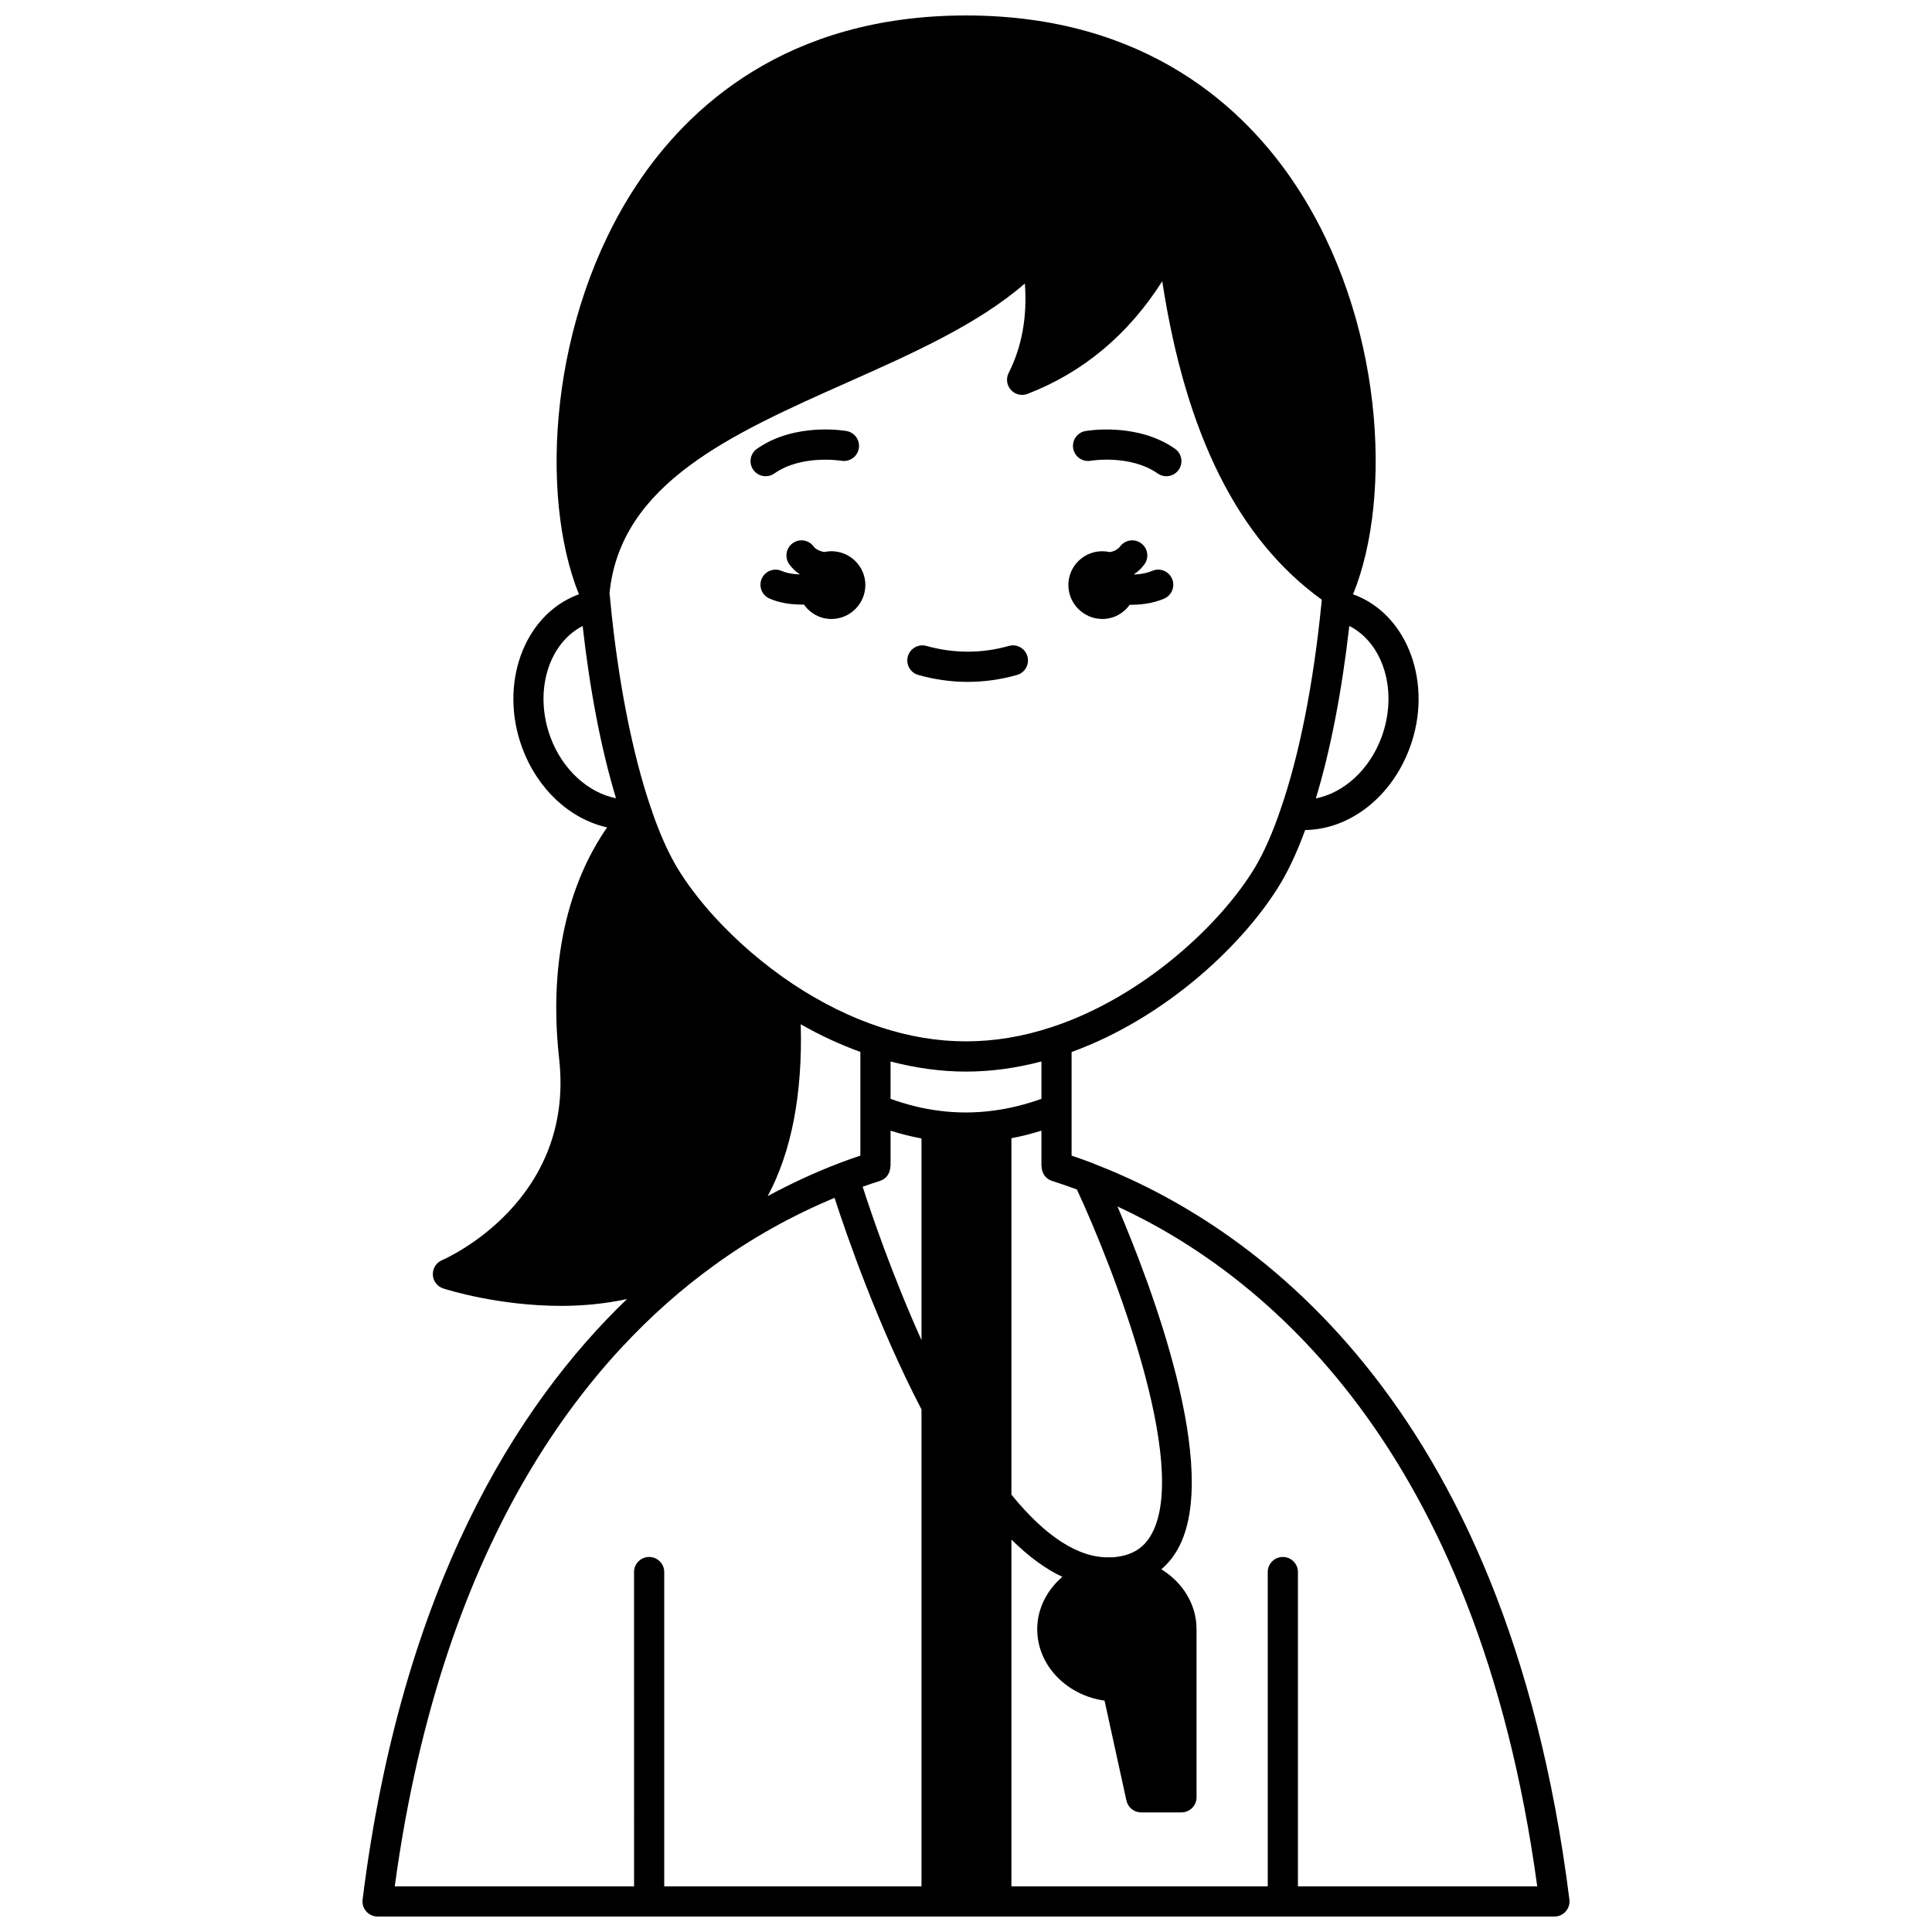 <?xml version="1.0" encoding="UTF-8"?>
<!-- Uploaded to: SVG Repo, www.svgrepo.com, Generator: SVG Repo Mixer Tools -->
<svg width="800px" height="800px" version="1.1" viewBox="144 144 512 512" xmlns="http://www.w3.org/2000/svg">
 <defs>
  <clipPath id="a">
   <path d="m240 148.09h320v503.81h-320z"/>
  </clipPath>
 </defs>
 <path d="m364.33 290.08c-0.652 0-1.289 0.074-1.898 0.207-0.73-0.117-1.539-0.371-2.301-0.938-0.02-0.012-0.211-0.145-0.52-0.551-1.324-1.758-3.824-2.129-5.598-0.801-1.766 1.324-2.125 3.832-0.801 5.598 0.785 1.047 1.66 1.883 2.359 2.32 0.109 0.078 0.219 0.121 0.328 0.195-0.008 0.027-0.016 0.055-0.027 0.09-0.098-0.004-0.172 0.008-0.27 0.004-1.707-0.066-3.285-0.387-4.457-0.902-2.016-0.891-4.379 0.02-5.273 2.043-0.891 2.019 0.023 4.383 2.043 5.269 2.652 1.172 5.477 1.504 7.328 1.574 0.5 0.023 1 0.039 1.504 0.039 0.102 0 0.195-0.012 0.297-0.016 1.625 2.301 4.266 3.824 7.285 3.824 4.957 0 8.996-4.039 8.996-8.996 0-4.961-4.039-8.961-8.996-8.961z"/>
 <path d="m431.65 258.23c-2.172 0.383-3.613 2.449-3.238 4.621 0.379 2.176 2.441 3.629 4.617 3.254 0.102-0.023 10.516-1.727 17.766 3.371 0.699 0.492 1.5 0.727 2.297 0.727 1.254 0 2.5-0.59 3.273-1.699 1.273-1.809 0.836-4.301-0.973-5.57-10-7.031-23.184-4.801-23.742-4.703z"/>
 <path d="m349.2 269.48c7.219-5.07 17.578-3.402 17.766-3.371 2.18 0.363 4.242-1.074 4.625-3.246 0.383-2.176-1.066-4.25-3.242-4.633-0.559-0.105-13.746-2.332-23.746 4.707-1.809 1.266-2.242 3.762-0.973 5.57 0.781 1.109 2.016 1.699 3.273 1.699 0.797 0 1.602-0.234 2.297-0.727z"/>
 <path d="m411.34 315.18c-7.09 2.019-14.559 2.035-21.816 0-2.121-0.598-4.332 0.641-4.93 2.762-0.602 2.129 0.641 4.336 2.762 4.93 4.312 1.215 8.711 1.832 13.078 1.832 4.41 0 8.816-0.617 13.086-1.832 2.125-0.605 3.356-2.816 2.75-4.938-0.598-2.129-2.805-3.359-4.93-2.754z"/>
 <g clip-path="url(#a)">
  <path d="m433.94 452.43c-0.059-0.027-0.105-0.078-0.168-0.105-1.996-0.766-3.914-1.434-5.789-2.07v-12.211-0.008-15.238c25.191-9.164 45.859-28.816 55.414-44.742 2.324-3.894 4.492-8.656 6.481-14.086 11.809-0.156 22.914-8.727 27.742-21.844 6.141-16.699-0.332-34.824-14.379-40.379-0.215-0.09-0.453-0.152-0.676-0.23 10.641-26.066 8.02-73.133-15-108.16-13.559-20.652-39.766-45.258-87.566-45.258-47.613 0-73.754 24.438-87.301 44.941-23.109 34.98-25.855 82.223-15.273 108.47-0.203 0.074-0.43 0.133-0.621 0.211-14.102 5.582-20.578 23.707-14.434 40.406 4.102 11.148 12.762 18.953 22.52 21.145-6.836 9.773-16.254 29.504-12.707 61.359 4.168 37.613-29.633 52.719-31.07 53.344-1.527 0.664-2.488 2.199-2.406 3.863 0.078 1.664 1.176 3.098 2.754 3.613 0.988 0.32 14.59 4.621 31.277 4.621 5.586 0 11.512-0.531 17.426-1.809-29.113 27.973-59.727 76.367-70.07 159.14-0.145 1.141 0.211 2.281 0.973 3.144 0.75 0.863 1.844 1.355 2.992 1.355h311.88c1.148 0 2.238-0.492 3-1.352 0.754-0.859 1.113-2.004 0.969-3.144-16.777-133.91-86.047-179.63-125.97-194.98zm5.547 104.22c-0.375 0.047-0.75 0.082-1.488 0.051-8.078 0.215-16.867-5.406-25.965-16.609v-94.453c2.672-0.504 5.328-1.18 7.957-2.008v9.5h0.055c0 1.695 1.031 3.269 2.731 3.812 2.102 0.668 4.328 1.441 6.613 2.281 9.543 20.504 30.016 73.035 19.754 91.402-2.016 3.609-5.062 5.523-9.656 6.023zm-83.281-141.21c5.227 2.992 10.512 5.41 15.801 7.328v15.258 0.004 12.215c-1.875 0.633-3.793 1.305-5.793 2.07-6.41 2.469-12.672 5.375-18.758 8.66 6.312-11.812 9.246-27.043 8.75-45.535zm63.785 19.762c-4.102 1.473-8.289 2.527-12.496 3.094-4.984 0.68-9.949 0.695-14.793 0.035-4.199-0.527-8.457-1.598-12.695-3.125v-9.902c6.703 1.75 13.41 2.68 19.992 2.68s13.285-0.926 19.992-2.684zm-42.773 21.742c1.699-0.539 2.727-2.113 2.731-3.812h0.059v-9.488c2.734 0.867 5.473 1.559 8.195 2.055v53.445c-7.816-17.383-13.344-33.672-15.59-40.645 1.574-0.559 3.121-1.082 4.606-1.555zm45.52-40.758c-15.281 5.043-30.188 5.043-45.488 0-7.758-2.539-15.559-6.391-23.176-11.445-7.613-5.074-14.848-11.297-20.926-17.988-3.856-4.258-7.211-8.691-9.688-12.801-2.394-4.016-4.621-9.027-6.648-14.891-0.051-0.363-0.207-0.699-0.355-1.035-4.84-14.191-8.617-33.328-10.648-54.027l-0.273-2.875c2.934-29.02 32.164-42.043 63.113-55.816 17.012-7.57 34.523-15.363 46.949-26.176 0.66 8.812-0.781 16.762-4.297 23.711-0.746 1.477-0.508 3.262 0.605 4.492 1.113 1.227 2.859 1.641 4.406 1.047 14.746-5.703 26.715-15.723 35.695-29.852 6.262 40.762 20.172 68.438 42.277 84.395l-0.102 1.105c-2.144 21.441-5.891 40.289-10.84 54.531-2.082 6.137-4.375 11.316-6.801 15.383-8.844 14.738-29.449 34.238-53.805 42.242zm87.383-76.828c-3.188 8.66-10.047 14.785-17.41 16.227 3.879-12.75 6.898-28.371 8.867-45.707 9.105 4.648 12.98 17.418 8.543 29.48zm-220.25 0c-4.426-12.031-0.574-24.773 8.535-29.469 1.93 17.191 4.941 32.789 8.844 45.656-7.332-1.441-14.195-7.547-17.379-16.188zm43.191 140.11c10.035-7.328 20.836-13.332 32.102-18.023 3.094 9.547 11.438 33.77 23.039 56.062v126.39h-68.176v-83.289c0-2.207-1.793-4-4-4-2.207 0-4 1.793-4 4l0.004 83.289h-63.418c12.867-94.547 52.875-141.57 84.449-164.43zm154.9 164.43v-83.289c0-2.207-1.793-4-4-4-2.207 0-4 1.793-4 4l0.004 83.289h-67.934v-91.906c4.516 4.457 9.023 7.797 13.504 9.887-4.086 3.508-6.66 8.418-6.66 13.883 0 9.551 7.75 17.492 17.84 18.926l5.797 26.473c0.402 1.836 2.027 3.144 3.906 3.144h10.676c2.207 0 4-1.793 4-4v-44.543c0-6.602-3.703-12.434-9.324-15.883 1.715-1.473 3.184-3.254 4.356-5.356 11.656-20.852-7.125-70.074-15.984-90.793 38.383 17.742 95.336 63.449 111.24 180.17z"/>
 </g>
 <path d="m449.34 295.29c-1.227 0.535-2.719 0.848-4.566 0.957-0.059 0.004-0.109-0.004-0.164 0-0.012-0.035-0.02-0.074-0.035-0.113 0.027-0.02 0.055-0.027 0.078-0.047 0.941-0.605 1.816-1.441 2.598-2.488 1.328-1.766 0.969-4.273-0.801-5.598-1.77-1.332-4.273-0.965-5.598 0.801-0.309 0.41-0.5 0.539-0.785 0.734-0.609 0.465-1.312 0.672-1.988 0.77-0.633-0.141-1.281-0.223-1.953-0.223-4.957 0-8.996 4-8.996 8.957 0.008 4.957 4.055 8.996 9.012 8.996 3.008 0 5.625-1.496 7.25-3.766 0.062 0 0.129 0.012 0.195 0.012 0.555 0 1.113-0.016 1.664-0.047 2.797-0.164 5.176-0.688 7.281-1.602 2.023-0.879 2.949-3.234 2.07-5.262-0.879-2.031-3.242-2.969-5.262-2.082z"/>
</svg>